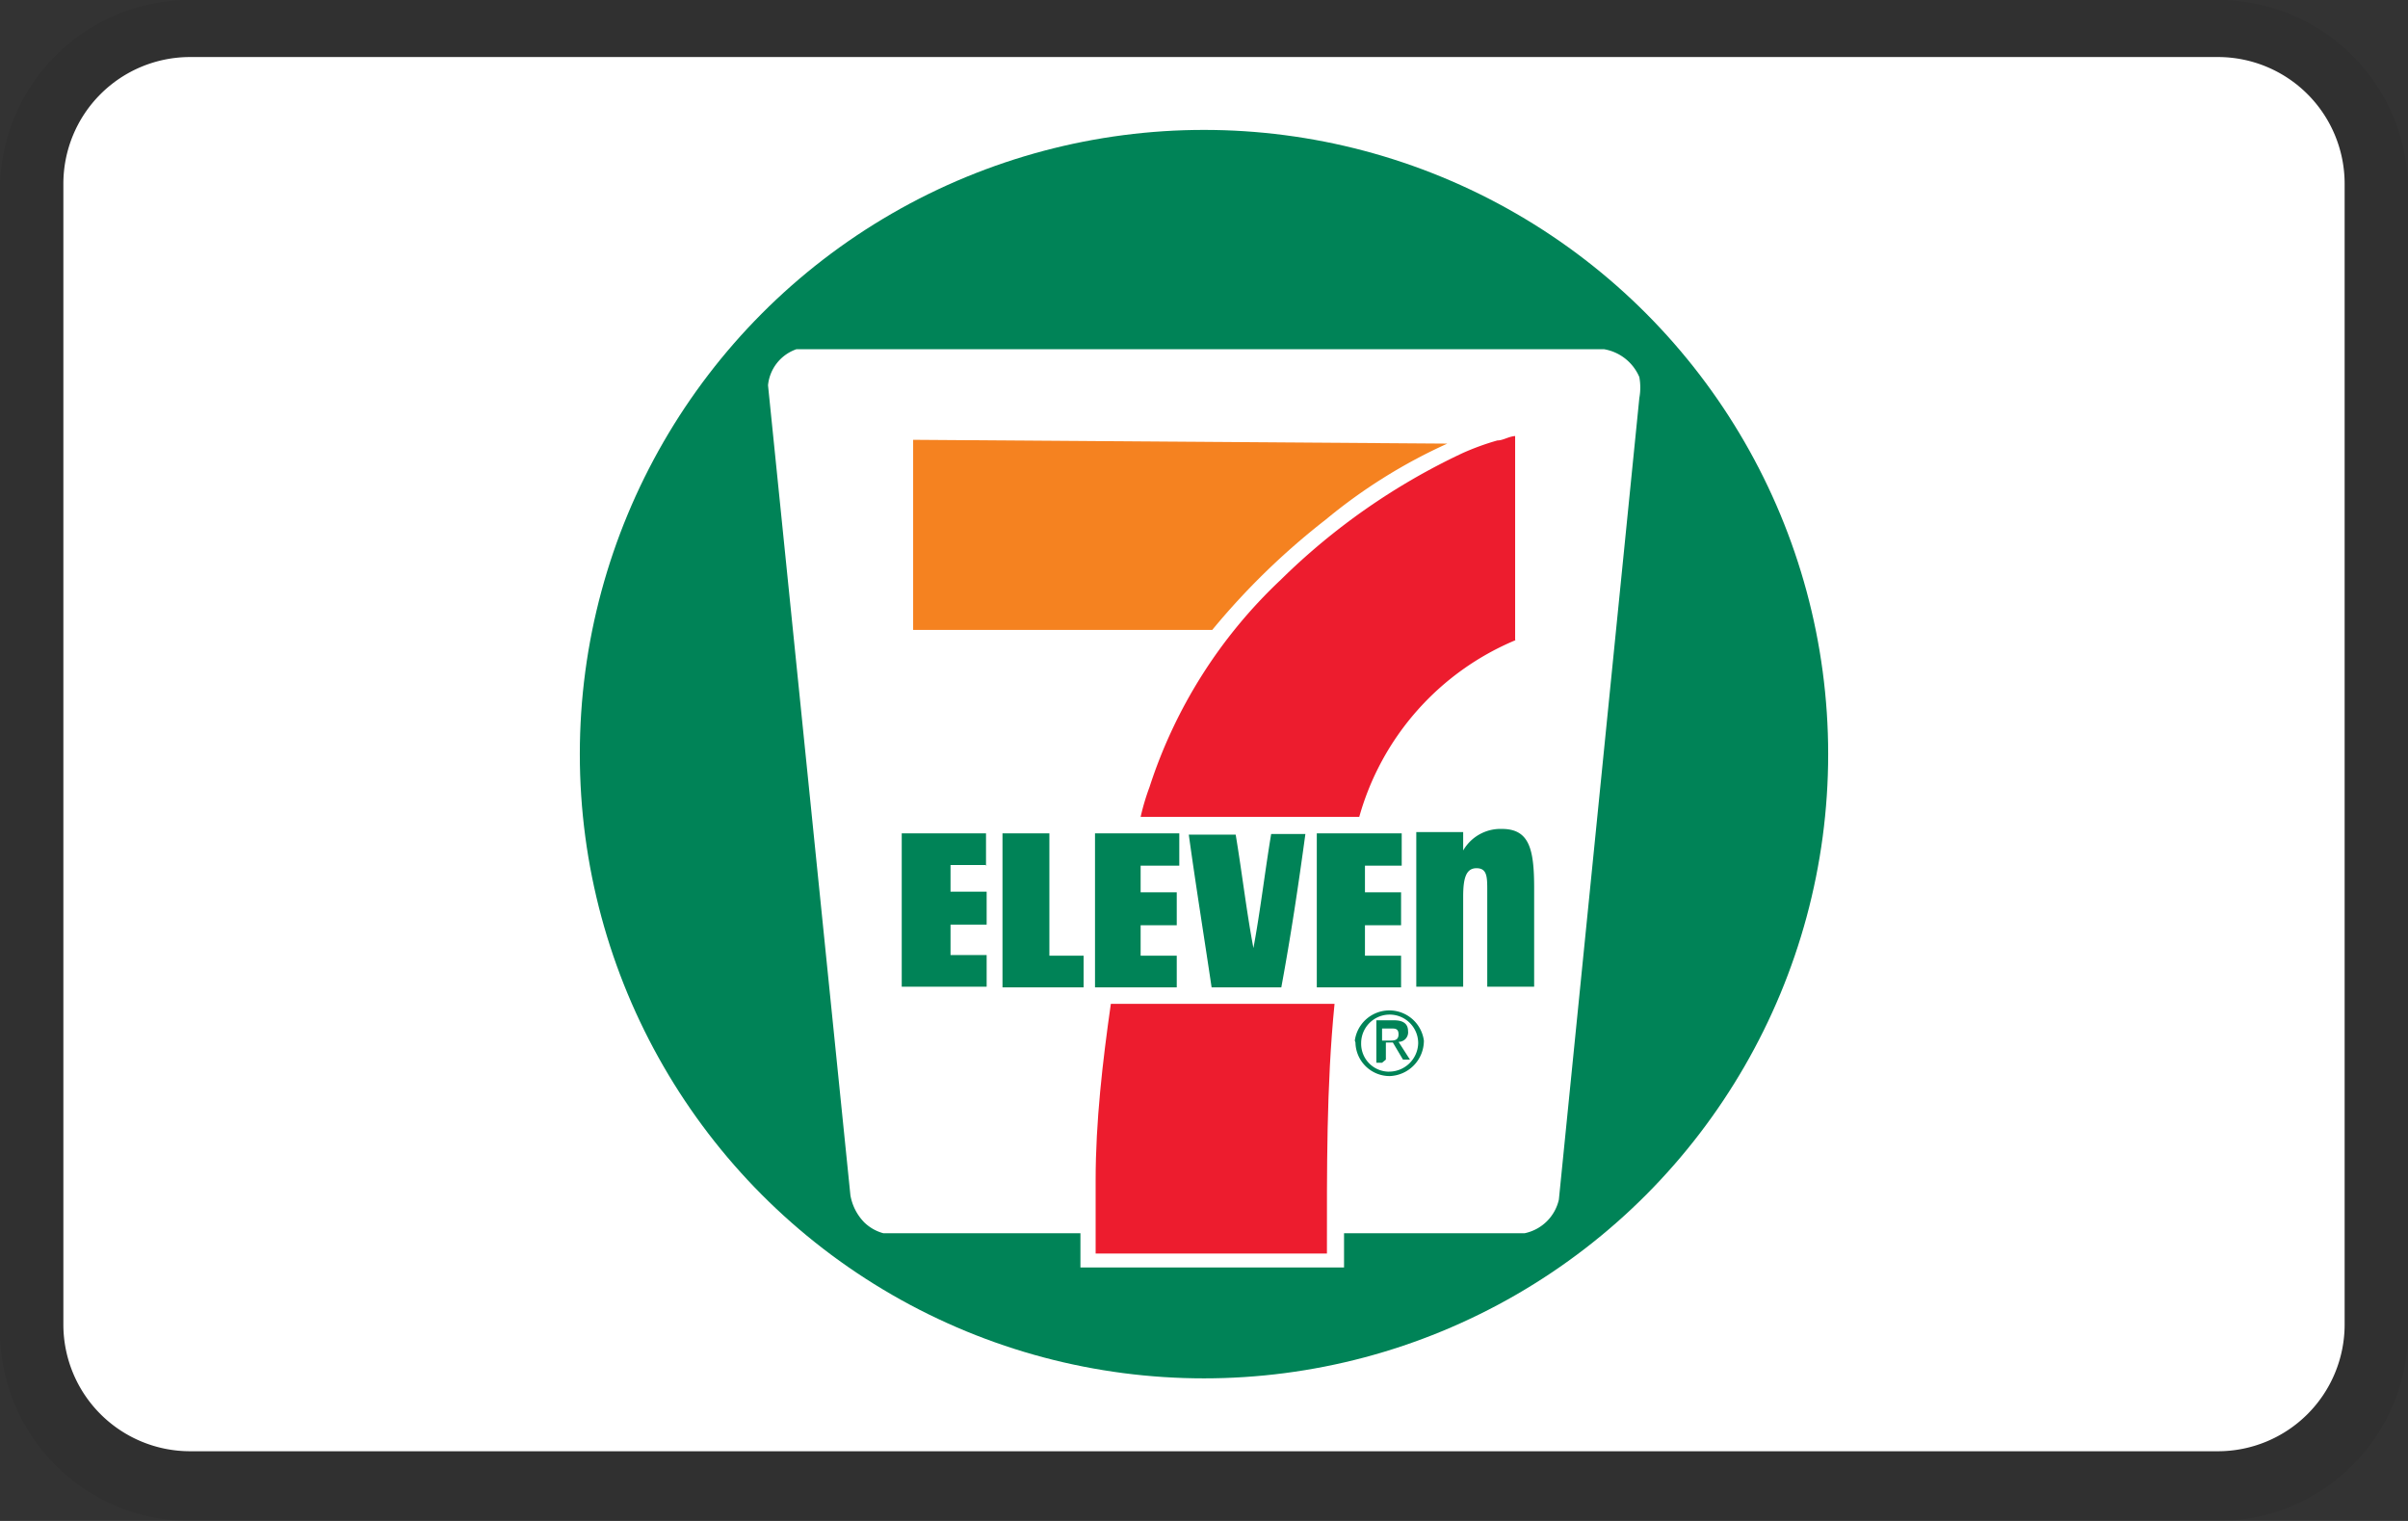 <svg xmlns="http://www.w3.org/2000/svg" width="38" height="24" viewBox="0 0 38 24" role="img" aria-labelledby="pi-seveneleven"><rect x="0" y="0" width="38" height="24" fill="#333333" stroke="none"/><title id="pi-seveneleven">7-Eleven</title><path d="M35,0H3A3,3,0,0,0,0,3V21a3,3,0,0,0,3,3H35a3,3,0,0,0,3-3V3A3,3,0,0,0,35,0Z" opacity=".07"/><path fill="#fff" d="M35,.9a2,2,0,0,1,2,2v18a2,2,0,0,1-2,2H3a2,2,0,0,1-2-2V2.9a2,2,0,0,1,2-2H35"/><circle fill="#008357" cx="19" cy="11.9" r="9.85"/><path fill="#fff" d="M24.6,18.93a.7.7,0,0,1-.54.53H21.21V20H17.05v-.54H13.94a.69.69,0,0,1-.3-.17.81.81,0,0,1-.22-.43L12.12,6.08a.67.67,0,0,1,.45-.57l12.74,0a.74.74,0,0,1,.56.44.92.92,0,0,1,0,.33Z"/><path fill="#ed1c2e" d="M23.92,10.1a4.27,4.27,0,0,0-2.47,2.79H18a3.64,3.64,0,0,1,.14-.47,7.78,7.78,0,0,1,2.07-3.27,10.36,10.36,0,0,1,2.87-2,4.05,4.05,0,0,1,.55-.2c.09,0,.17-.06.28-.07V10.1"/><path d="M22.84,7a8.48,8.48,0,0,0-1.92,1.2,11.33,11.33,0,0,0-1.79,1.74H14.41v-3Z" fill="#f58220"/><path fill="#008357" d="M20.6,13.16c-.11.81-.23,1.61-.38,2.42h-1.1c-.12-.81-.25-1.61-.36-2.41h.74c.1.6.17,1.21.28,1.79.11-.59.18-1.2.28-1.8h.51m-5,.49H15v.42h.57v.52H15v.48h.57v.5H14.23V13.15h1.33v.51m3,0H18v.42h.57v.52H18v.48h.57v.5H17.28V13.15h1.33v.51m3.51,0h-.58v.42h.57v.52h-.57v.48h.57v.5H20.78V13.15h1.34v.51m-6.3-.51h.74v1.93h.54v.5H15.82V13.15m7.27.27a.68.68,0,0,1,.61-.34c.43,0,.51.31.51.93v1.56h-.74V14.06c0-.22,0-.36-.17-.36s-.21.17-.21.45v1.42h-.74V13.13h.74v.29m-1.17,3c.08,0,.15,0,.15-.1s-.07-.09-.13-.09h-.13v.19h.11m-.11.35h-.09V16.1H22c.15,0,.22.06.22.17a.15.15,0,0,1-.15.17h0l.18.28h-.11l-.16-.27h-.11v.27Zm.11.14a.46.46,0,0,0,.46-.45.45.45,0,0,0-.9,0h0a.44.44,0,0,0,.42.45h0Zm-.54-.49a.55.55,0,0,1,1.09,0,.56.56,0,0,1-.54.56h0a.54.54,0,0,1-.54-.53Z"/><path fill="#ed1c2e" d="M17.29,19.78V18.62c0-.92.11-1.87.24-2.78h3.53c-.13,1.31-.12,2.62-.12,3.94H17.29Z"/></svg>
